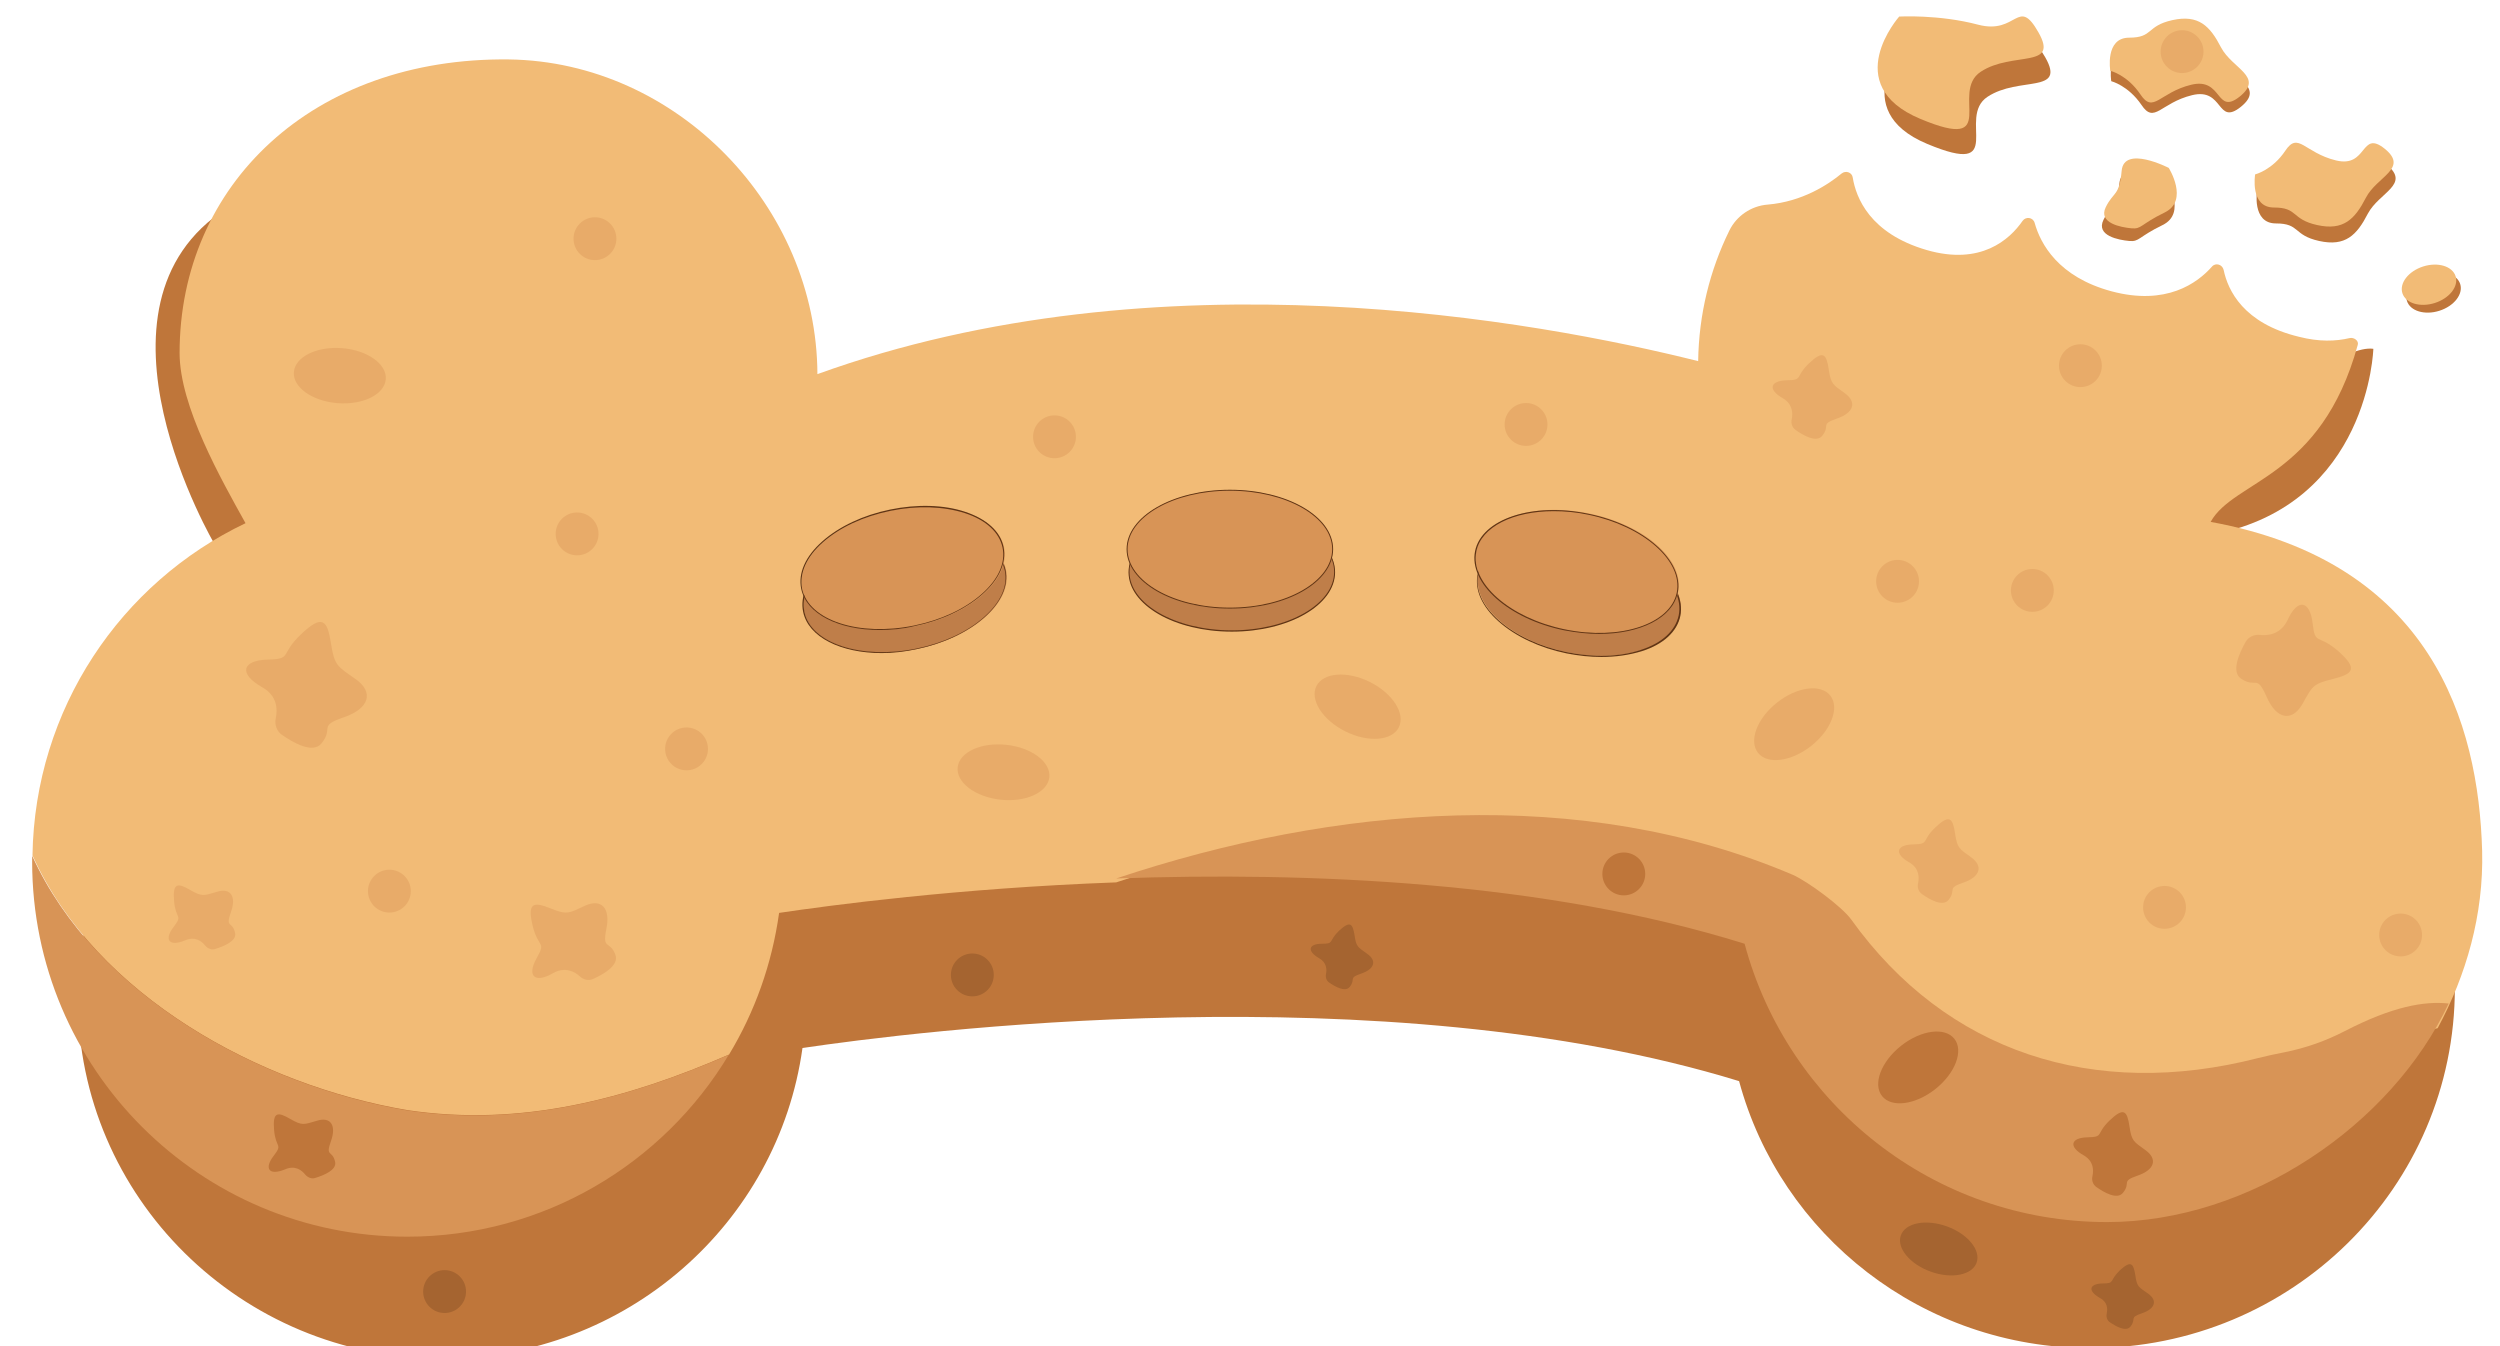 <?xml version="1.0" encoding="utf-8"?>
<!-- Generator: Adobe Illustrator 28.3.0, SVG Export Plug-In . SVG Version: 6.00 Build 0)  -->
<svg version="1.1" xmlns="http://www.w3.org/2000/svg" xmlns:xlink="http://www.w3.org/1999/xlink" x="0px" y="0px"
	 viewBox="0 0 769.8 414.5" style="enable-background:new 0 0 769.8 414.5;" xml:space="preserve">
<style type="text/css">
	.st0{fill:#BF763A;}
	.st1{fill:#F2BB76;}
	.st2{fill:#D89456;}
	.st3{fill:#BF7E49;}
	.st4{fill:#603414;}
	.st5{opacity:0.39;fill:#D89456;}
	.st6{opacity:0.43;fill:#844D24;}
</style>
<g id="Imagen">
</g>
<g id="Capa_3">
	<g>
		<path class="st0" d="M66.2,167.8c0,0-43.5-73.6,3.7-103.7l10.4,98.1L66.2,167.8z"/>
		<path class="st0" d="M730.8,107.4c0,0-1.3,47.7-49,57.1l-14.1-5.4C667.7,159,714,105.3,730.8,107.4z"/>
		<path class="st0" d="M42.6,246.3C30.8,263.8,24,284.8,24,307.4c0,61.2,50.2,110.9,112.1,110.9c56.7,0,103.5-41.6,111-95.6
			c33-4.9,178.4-23.6,288.4,10.2c12.8,47.4,56.4,82.2,108.3,82.2c61.9,0,112.1-49.6,112.1-110.9c0-21.3-6.1-41.1-16.6-58H42.6z"/>
		<path class="st1" d="M680.7,160.7c7.2-13,34-13.4,45.3-54.5c0.4-1.3-1.2-2.4-2.5-2.1c-4.2,1-9.4,1.2-15.6-0.4
			c-17.1-4.1-21.9-14.3-23.2-20.6c-0.4-1.7-2.5-2.3-3.6-1c-4.5,5.1-14.1,12.1-30.9,7.6c-16.4-4.4-21.9-14.6-23.7-21.1
			c-0.5-1.7-2.7-2-3.7-0.6c-4,5.8-12.9,13.8-29.5,9c-17.6-5.1-21.8-16.2-22.8-22.3c-0.2-1.6-2.1-2.3-3.4-1.3
			c-4.1,3.4-12.1,8.7-22.8,9.6c-5.1,0.4-9.6,3.5-11.8,8c-6,12.2-9.4,25.8-9.6,40.2c-49.5-12.4-166.1-34-271.2,4
			c-0.2-51.6-43.3-96.2-95-96.9C96.3,17.6,55.3,56.9,55.3,108.7c0,16.4,12.8,38.9,20.3,52.4C37.2,179.4,10.7,218.3,10,263.4
			c19.6,43.4,70.1,70.7,115.3,78.4c35,5.3,67.8-3.4,99.2-17.1c7.9-13.1,13.2-27.8,15.4-43.6c15.4-2.3,54.8-7.6,103.8-9.4
			c70.1-23.4,146.5-26.4,213.3,5.3c28.5,44.8,85.5,63.4,138.4,49.9c5.4-1.4,13.6-2.7,19-4.1c12.1-1.2,24.5-3,36.2-6.2
			c8.8-16.3,14.2-34.9,13.7-54.6C763.2,222.6,748.7,173.1,680.7,160.7z"/>
		<path class="st2" d="M125.2,341.9c-45.1-7.7-95.6-35.1-115.3-78.4c0,0.6,0,1.2,0,1.8c0,63.8,51.7,115.5,115.5,115.5
			c42,0,78.8-22.4,99-56C193,338.5,160.2,347.2,125.2,341.9z"/>
		<g>
			<ellipse class="st3" cx="379.3" cy="176.1" rx="31.7" ry="18.2"/>
			<path class="st4" d="M379.3,194.5c-17.6,0-31.8-8.2-31.8-18.3s14.3-18.3,31.8-18.3s31.8,8.2,31.8,18.3S396.9,194.5,379.3,194.5z
				 M379.3,158.1c-17.4,0-31.5,8.1-31.5,18s14.1,18,31.5,18s31.5-8.1,31.5-18S396.7,158.1,379.3,158.1z"/>
		</g>
		<g>
			
				<ellipse transform="matrix(0.202 -0.98 0.98 0.202 208.594 622.281)" class="st3" cx="486" cy="183.2" rx="18.2" ry="31.7"/>
			<path class="st4" d="M493.1,202.3c-3.5,0-7.1-0.4-10.7-1.1c-8.3-1.7-15.7-5.2-20.9-9.8c-5.2-4.6-7.5-9.8-6.5-14.6
				c1-4.8,5.2-8.7,11.8-10.8c6.6-2.2,14.8-2.4,23.1-0.7c17.2,3.5,29.5,14.5,27.5,24.4c-1,4.8-5.2,8.7-11.8,10.8
				C501.7,201.7,497.5,202.3,493.1,202.3z M479,164.4c-4.4,0-8.6,0.6-12.2,1.8c-6.5,2.1-10.6,5.9-11.6,10.6c-1,4.7,1.3,9.8,6.4,14.3
				c5.1,4.5,12.5,8,20.8,9.7c8.3,1.7,16.4,1.5,22.9-0.7c6.5-2.1,10.6-5.9,11.6-10.6l0.2,0l-0.2,0c2-9.7-10.2-20.5-27.2-24
				C486,164.8,482.4,164.4,479,164.4z"/>
		</g>
		<g>
			
				<ellipse transform="matrix(0.98 -0.202 0.202 0.98 -30.983 59.894)" class="st3" cx="278.5" cy="182" rx="31.7" ry="18.2"/>
			<path class="st4" d="M271.5,201.1c-12.6,0-22.6-4.9-24.2-12.7c-1-4.8,1.3-10,6.5-14.6c5.2-4.6,12.6-8.1,20.9-9.8
				c17.2-3.5,32.8,1.6,34.9,11.5c1,4.8-1.3,10-6.5,14.6c-5.2,4.6-12.6,8.1-20.9,9.8C278.5,200.7,274.9,201.1,271.5,201.1z
				 M285.5,163.3c-3.4,0-7,0.4-10.6,1.1c-8.3,1.7-15.6,5.1-20.8,9.7c-5.1,4.5-7.4,9.6-6.4,14.3c2,9.7,17.5,14.8,34.5,11.3
				c8.3-1.7,15.6-5.1,20.8-9.7c5.1-4.5,7.4-9.6,6.4-14.3C307.7,168,297.9,163.3,285.5,163.3z"/>
		</g>
		<g>
			<ellipse class="st2" cx="378.7" cy="169.1" rx="31.7" ry="18.2"/>
			<path class="st4" d="M378.7,187.4c-17.6,0-31.8-8.2-31.8-18.3s14.3-18.3,31.8-18.3c17.6,0,31.8,8.2,31.8,18.3
				S396.3,187.4,378.7,187.4z M378.7,151.1c-17.4,0-31.5,8.1-31.5,18c0,9.9,14.1,18,31.5,18c17.4,0,31.5-8.1,31.5-18
				C410.2,159.2,396.1,151.1,378.7,151.1z"/>
		</g>
		<g>
			
				<ellipse transform="matrix(0.202 -0.98 0.98 0.202 215.03 616.073)" class="st2" cx="485.4" cy="176.1" rx="18.2" ry="31.7"/>
			<path class="st4" d="M492.4,195.2c-3.4,0-7-0.4-10.7-1.1c-17.2-3.5-29.5-14.5-27.5-24.4c2-9.9,17.7-15.1,34.9-11.5
				c17.2,3.5,29.5,14.5,27.5,24.4l0,0C515,190.3,505,195.2,492.4,195.2z M478.4,157.4c-12.4,0-22.3,4.8-23.8,12.4
				c-2,9.7,10.2,20.5,27.2,24c17,3.5,32.5-1.6,34.5-11.3l0,0c2-9.7-10.2-20.5-27.2-24C485.4,157.7,481.8,157.4,478.4,157.4z"/>
		</g>
		<g>
			
				<ellipse transform="matrix(0.98 -0.202 0.202 0.98 -29.573 59.63)" class="st2" cx="277.9" cy="175" rx="31.7" ry="18.2"/>
			<path class="st4" d="M270.9,194c-12.6,0-22.6-4.9-24.2-12.7c-1-4.8,1.3-10,6.5-14.6c5.2-4.6,12.6-8.1,20.9-9.8
				c8.3-1.7,16.5-1.5,23.1,0.7c6.6,2.2,10.8,6,11.8,10.8c1,4.8-1.3,10-6.5,14.6c-5.2,4.6-12.6,8.1-20.9,9.8
				C277.9,193.7,274.3,194,270.9,194z M247,181.3c2,9.7,17.5,14.8,34.5,11.3c8.3-1.7,15.6-5.1,20.8-9.7c5.1-4.5,7.4-9.6,6.4-14.3
				c-1-4.7-5.1-8.5-11.6-10.6c-6.5-2.1-14.7-2.4-22.9-0.7c-8.3,1.7-15.6,5.1-20.8,9.7C248.3,171.5,246.1,176.6,247,181.3z"/>
		</g>
		<path class="st2" d="M722,317.5c-5.8,3-12,5.2-18.5,6.5c-3,0.6-5.9,1.2-8.2,1.8c-50.6,13-96-1.8-125.3-42.7
			c-2.9-4-13.4-11.7-17.9-13.7c-65.2-27.8-141-21.4-208.4,1.1c58.9-2.1,131.7,0.8,193.5,20.1c13.2,49.3,58.1,85.7,111.6,85.7
			c44,0,87.6-29.9,105.2-67.3C746.5,308.2,736.7,309.9,722,317.5z"/>
		<path class="st5" d="M695.9,195.5c-1.8-0.2-3.5,0.6-4.4,2.1c-2,3.5-4.6,9.3-1.4,11.4c4.7,3.1,4.7-1.6,7.8,5.5
			c3.1,7.1,7.8,7.8,11,2.4c3.1-5.5,3.1-6.3,9.4-7.8c6.3-1.6,7.9-3.1,1.7-8.6c-6.3-5.5-7.1-1.6-7.9-8.6c-0.8-7.1-4.7-7.8-7.8-0.8
			C702.2,195.3,698.4,195.8,695.9,195.5z"/>
		<path class="st5" d="M590.6,272c-0.3,1.3,0.2,2.6,1.2,3.3c2.4,1.7,6.4,4,8.2,1.8c2.6-3.2-0.8-3.5,4.5-5.3s6.2-5.1,2.5-7.8
			s-4.3-2.7-5-7.4c-0.7-4.7-1.7-6-6.1-1.8c-4.4,4.2-1.6,5.1-6.8,5.2c-5.2,0.1-6,2.9-1.1,5.6C591,267.4,591,270.2,590.6,272z"/>
		<path class="st5" d="M551.7,129.1c-0.3,1.3,0.2,2.6,1.2,3.3c2.4,1.7,6.4,4,8.2,1.8c2.6-3.2-0.8-3.5,4.5-5.3
			c5.3-1.8,6.2-5.1,2.5-7.8s-4.3-2.7-5-7.4c-0.7-4.7-1.7-6-6.1-1.8c-4.4,4.2-1.6,5.1-6.8,5.2c-5.2,0.1-6,2.9-1.1,5.6
			C552,124.5,552.1,127.3,551.7,129.1z"/>
		<path class="st5" d="M84.9,221.2c-0.4,1.9,0.3,3.9,1.8,5c3.6,2.5,9.6,6,12.3,2.7c3.9-4.8-1.2-5.3,6.8-8c8-2.7,9.4-7.8,3.7-11.8
			s-6.5-4.1-7.6-11.1c-1.1-7-2.6-9-9.2-2.7c-6.7,6.3-2.5,7.6-10.3,7.8s-9.1,4.3-1.7,8.5C85.4,214.2,85.5,218.4,84.9,221.2z"/>
		<path class="st5" d="M178.6,300.7c1.1,1,2.7,1.4,4.1,0.7c3.2-1.4,8-4.2,6.8-7.4c-1.7-4.6-4.1-1.3-2.8-7.9c1.4-6.6-1.6-9.5-6.6-7.2
			c-5,2.3-5.4,2.9-10.6,0.8c-5.2-2.1-7.2-1.8-5.5,5.3s4.3,4.7,1.2,10.1c-3,5.4-0.6,7.9,5.2,4.5C174,297.6,177,299.2,178.6,300.7z"/>
		<circle class="st5" cx="177.7" cy="164.4" r="6.6"/>
		<circle class="st5" cx="469.9" cy="130.7" r="6.6"/>
		<circle class="st5" cx="625.8" cy="181.8" r="6.6"/>
		<circle class="st5" cx="666.5" cy="279.4" r="6.6"/>
		<circle class="st5" cx="739.2" cy="287.9" r="6.6"/>
		
			<ellipse transform="matrix(0.447 -0.894 0.894 0.447 36.66 494.254)" class="st5" cx="418.2" cy="217.5" rx="8.5" ry="14.2"/>
		
			<ellipse transform="matrix(7.669650e-02 -0.997 0.997 7.669650e-02 -18.738 211.084)" class="st5" cx="104.6" cy="115.7" rx="8.5" ry="14.2"/>
		<path class="st5" d="M63.2,291.2c0.8,0.9,2,1.4,3.1,1c2.6-0.8,6.6-2.4,6.1-4.9c-0.8-3.8-3.1-1.4-1.3-6.4s-0.2-7.6-4.3-6.3
			c-4.1,1.2-4.5,1.6-8.3-0.6s-5.4-2.2-4.9,3.5c0.5,5.7,2.8,4.1-0.2,8c-2.9,3.8-1.4,6.1,3.5,4.1C60.1,288.2,62.1,289.8,63.2,291.2z"
			/>
		<path class="st0" d="M94,361.7c0.8,0.9,2,1.4,3.1,1c2.6-0.8,6.6-2.4,6.1-4.9c-0.8-3.8-3.1-1.4-1.3-6.4s-0.2-7.6-4.3-6.3
			c-4.1,1.2-4.5,1.6-8.3-0.6s-5.4-2.2-4.9,3.5c0.5,5.7,2.8,4.1-0.2,8c-2.9,3.8-1.4,6.1,3.5,4.1C90.8,358.7,92.9,360.3,94,361.7z"/>
		
			<ellipse transform="matrix(0.109 -0.994 0.994 0.109 39.052 518.934)" class="st5" cx="308.9" cy="237.7" rx="8.5" ry="14.2"/>
		
			<ellipse transform="matrix(0.784 -0.621 0.621 0.784 -18.905 391.301)" class="st5" cx="552.3" cy="222.8" rx="14.2" ry="8.5"/>
		<circle class="st5" cx="640.6" cy="112.6" r="6.6"/>
		<circle class="st5" cx="183.2" cy="73.5" r="6.6"/>
		<circle class="st5" cx="211.4" cy="230.6" r="6.6"/>
		<circle class="st5" cx="324.7" cy="134.5" r="6.6"/>
		<circle class="st5" cx="119.9" cy="274.4" r="6.6"/>
		<circle class="st5" cx="584.3" cy="179" r="6.6"/>
		<path class="st0" d="M644.3,362.2c-0.3,1.3,0.2,2.6,1.2,3.3c2.4,1.7,6.4,4,8.2,1.8c2.6-3.2-0.8-3.5,4.5-5.3
			c5.3-1.8,6.2-5.1,2.5-7.8s-4.3-2.7-5-7.4c-0.7-4.7-1.7-6-6.1-1.8c-4.4,4.2-1.6,5.1-6.8,5.2c-5.2,0.1-6,2.9-1.1,5.6
			C644.7,357.6,644.7,360.3,644.3,362.2z"/>
		<circle class="st0" cx="500" cy="269.1" r="6.6"/>
		
			<ellipse transform="matrix(0.784 -0.621 0.621 0.784 -76.234 437.917)" class="st0" cx="590.5" cy="328.4" rx="14.2" ry="8.5"/>
		<path class="st6" d="M648.7,404.5c-0.2,1,0.1,2,0.9,2.6c1.9,1.3,5,3.1,6.4,1.4c2-2.5-0.6-2.7,3.5-4.1c4.2-1.4,4.9-4,1.9-6.1
			s-3.4-2.1-3.9-5.7c-0.6-3.6-1.3-4.6-4.8-1.4c-3.4,3.3-1.3,4-5.3,4c-4,0.1-4.7,2.2-0.9,4.4C649,400.9,649,403,648.7,404.5z"/>
		<ellipse transform="matrix(0.341 -0.94 0.94 0.341 31.872 814.621)" class="st6" cx="597" cy="384.6" rx="7.4" ry="12.4"/>
		<g>
			<path class="st0" d="M695,58.6c0,0-1.7,10.2,5.8,10.2c7.5,0,5.2,3.6,13.3,5.4c8.1,1.8,11.6-1.8,15-8.4c3.5-6.6,13.3-9,5.8-15.1
				c-7.5-6-5.2,6-15,3.6c-9.8-2.4-11.6-9-15.6-3C700.2,57.4,695,58.6,695,58.6z"/>
			<path class="st1" d="M694.4,53.7c0,0-1.7,10.2,5.8,10.2c7.5,0,5.2,3.6,13.3,5.4c8.1,1.8,11.6-1.8,15-8.4s13.3-9,5.8-15.1
				c-7.5-6-5.2,6-15,3.6c-9.8-2.4-11.6-9-15.6-3S694.4,53.7,694.4,53.7z"/>
		</g>
		<path class="st0" d="M667.1,55.6c0,0-13.8-7.1-14.5,0.9c-0.7,7.9-2.5,6.3-4.9,11.2c-2.4,4.9,4.7,6.2,7.9,6.5
			c3.2,0.3,2.7-1.2,10.3-4.9S667.1,55.6,667.1,55.6z"/>
		<path class="st1" d="M667.8,51.7c0,0-13.8-7.1-14.5,0.9c-0.7,7.9-2.5,6.3-4.9,11.2c-2.4,4.9,4.7,6.2,7.9,6.5
			c3.2,0.3,2.7-1.2,10.3-4.9C674.1,61.7,667.8,51.7,667.8,51.7z"/>
		<path class="st0" d="M586.9,12.8c0,0-18.6,21,6.5,31.5s8.9-8.1,18.6-14.5s24.2-0.8,17.8-12.1s-6.5,0.8-18.6-2.4
			S586.9,12.8,586.9,12.8z"/>
		<path class="st1" d="M584.8,5.1c0,0-18.6,21,6.5,31.5s8.9-8.1,18.6-14.5s24.2-0.8,17.8-12.1s-6.5,0.8-18.6-2.4
			S584.8,5.1,584.8,5.1z"/>
		<ellipse transform="matrix(0.953 -0.303 0.303 0.953 8.026 231.432)" class="st0" cx="749.3" cy="89.9" rx="8.6" ry="5.9"/>
		<ellipse transform="matrix(0.953 -0.303 0.303 0.953 8.677 230.899)" class="st1" cx="747.9" cy="87.5" rx="8.6" ry="5.9"/>
		<path class="st0" d="M650.1,25c0,0-1.7-10.2,5.8-10.2c7.5,0,5.2-3.6,13.3-5.4s11.6,1.8,15,8.4c3.5,6.6,13.3,9,5.8,15.1
			c-7.5,6-5.2-6-15-3.6c-9.8,2.4-11.6,9-15.6,3C655.3,26.3,650.1,25,650.1,25z"/>
		<path class="st1" d="M649.8,21.8c0,0-1.7-10.2,5.8-10.2c7.5,0,5.2-3.6,13.3-5.4s11.6,1.8,15,8.4c3.5,6.6,13.3,9,5.8,15.1
			c-7.5,6-5.2-6-15-3.6c-9.8,2.4-11.6,9-15.6,3C655,23,649.8,21.8,649.8,21.8z"/>
		<path class="st6" d="M408.3,299.9c-0.2,1,0.1,2,0.9,2.6c1.9,1.3,5,3.1,6.4,1.4c2-2.5-0.6-2.7,3.5-4.1c4.2-1.4,4.9-4,1.9-6.1
			c-2.9-2.1-3.4-2.1-3.9-5.7c-0.6-3.6-1.3-4.6-4.8-1.4c-3.4,3.3-1.3,4-5.3,4s-4.7,2.2-0.9,4.4C408.5,296.3,408.6,298.5,408.3,299.9z
			"/>
		<circle class="st6" cx="299.4" cy="300.2" r="6.6"/>
		<circle class="st6" cx="136.9" cy="397.7" r="6.6"/>
		<circle class="st5" cx="671.9" cy="15.9" r="6.6"/>
	</g>
</g>
</svg>
